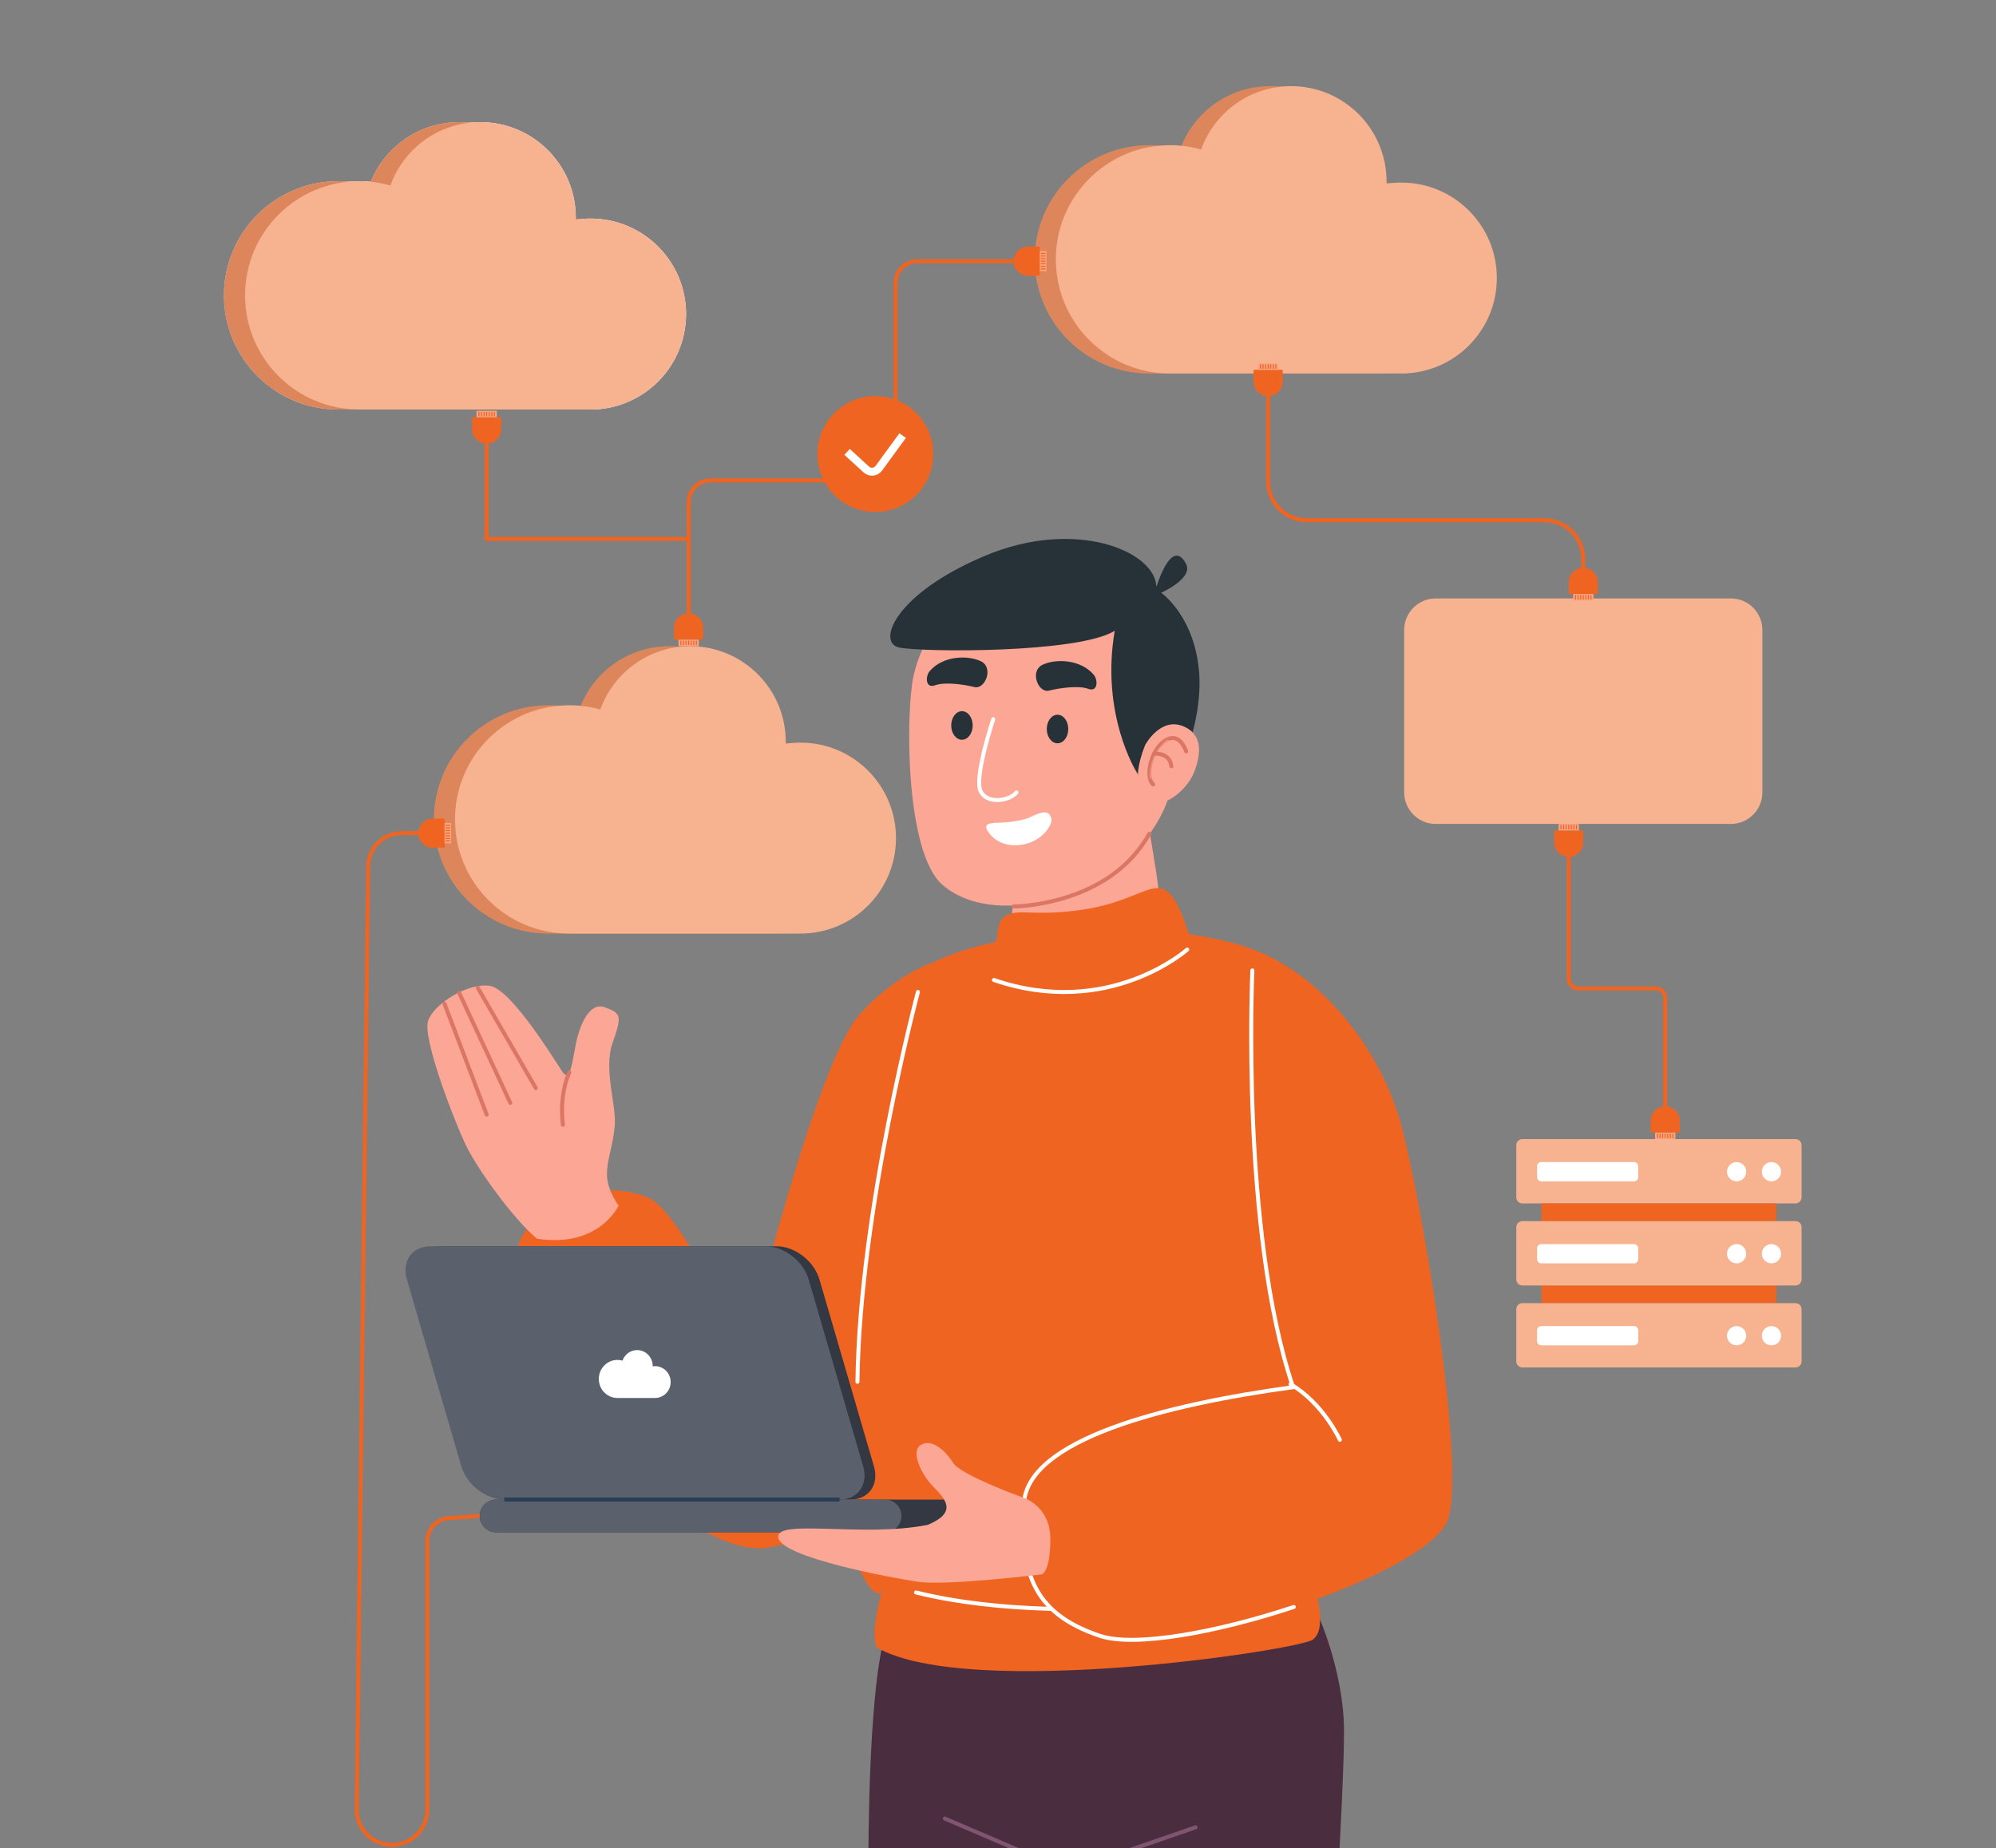 <svg width="500" height="463" viewBox="0 0 500 463" fill="none" xmlns="http://www.w3.org/2000/svg">
<rect x="0" y="0" width="500" height="463" fill="#808080" stroke="none"/>
<path d="M237.25 240.1C237.25 240.1 226.58 241.78 215.36 254.13C204.13 266.48 186.73 338.9 186.73 338.9C186.73 338.9 171.01 304.1 162.59 300.17C154.17 296.24 138.45 297.92 131.15 309.15C123.85 320.38 137.33 346.2 146.31 357.99C155.29 369.78 178.87 389.99 192.34 387.74C205.81 385.49 228.27 376.51 228.27 376.51L237.25 240.1Z" fill="#F06421"/>
<path d="M329.46 402.95C329.46 402.95 336.68 418.04 336.68 433.79C336.68 449.54 333.38 500.26 333.38 500.26H217.91C217.91 500.26 215.31 420.67 223.18 405.58C252.05 410.83 329.47 402.96 329.47 402.96L329.46 402.95Z" fill="#4A2D3E"/>
<g style="mix-blend-mode:multiply" opacity="0.25">
<path d="M219.33 423.62C241.68 429.08 284.91 435.12 334.78 418.69C332.65 409.61 329.46 402.95 329.46 402.95C329.46 402.95 252.04 410.82 223.17 405.57C221.42 408.93 220.19 415.47 219.33 423.62Z" fill="#4A2D3E"/>
</g>
<path d="M287.32 233.02C287.32 233.02 318.3 234.38 323.41 244.87C328.52 255.37 339.02 383.92 336.47 390.48C333.92 397.04 329.45 398.35 329.45 398.35C329.45 398.35 332.64 408.19 328.81 410.82C324.98 413.44 242.66 425.91 219.68 412.79C217.77 409.51 220.96 398.36 220.96 398.36C220.96 398.36 219.68 402.3 215.22 393.11C210.76 383.92 213.74 275.17 226.67 247.15C230.63 238.56 258.62 231.71 287.34 233.02H287.32Z" fill="#F06421"/>
<g style="mix-blend-mode:multiply" opacity="0.25">
<path d="M317.45 319.62C313.02 340.55 273.19 359.94 273.19 359.94C273.19 359.94 319.34 347.36 323.28 346.79L317.45 319.62Z" fill="#F06421"/>
</g>
<path d="M289.09 236.21C282.27 245.87 258.66 249.64 255.08 246.66C253.34 245.21 253.08 239.39 253.26 233.78C253.47 227.87 254.19 222.19 254.19 222.19C254.19 222.19 270.11 218.21 280.36 211.99C282.35 210.8 286.2 207.12 287.6 205.77C289.09 216.51 292.67 231.13 289.09 236.2V236.21Z" fill="#FCA695"/>
<g style="mix-blend-mode:multiply" opacity="0.46">
<path d="M284.02 211.14C284.02 211.14 281.92 220.4 273.28 227.55C267.68 232.19 258.81 233.46 253.26 233.78C253.47 227.87 254.19 222.19 254.19 222.19C254.19 222.19 270.11 218.21 280.36 211.99L284.03 211.14H284.02Z" fill="#FCA695"/>
</g>
<path d="M228.85 169.31C226.88 178.16 226.66 213.28 235.98 221.59C249.7 233.82 283.04 223.98 292.07 201.6C299.73 182.61 298.9 150.26 277.9 144.2C252.37 136.84 232.91 151.07 228.85 169.31Z" fill="#FCA695"/>
<path d="M284.61 193.25C284.61 193.25 275.66 178.93 279.24 158.05C269.99 163.72 230.91 163.42 225.24 162.23C219.57 161.04 224.05 148.8 246.72 139.26C269.39 129.71 289.38 138.07 289.68 147.02C292.66 138.07 295.35 137.77 297.14 141.35C298.93 144.93 290.87 148.51 290.87 148.51C290.87 148.51 299.52 154.48 300.42 169.1C301.31 183.72 292.07 206.39 284.61 193.27V193.25Z" fill="#263238"/>
<path d="M248.81 180.19C248.81 180.19 243.89 194.96 245.68 198.31C247.47 201.67 253.06 200.55 254.63 198.53" stroke="white" stroke-miterlimit="10" stroke-linecap="round"/>
<path d="M232.92 168.11C236.2 164.31 242.32 164.08 245.67 165.65C249.03 167.22 246.79 172.81 244.1 172.14C241.41 171.47 236.72 170.8 234.25 171.69C231.79 172.59 231.77 169.43 232.91 168.11H232.92Z" fill="#263238"/>
<path d="M273.94 169C270.66 165.2 264.54 164.97 261.19 166.54C257.84 168.11 260.07 173.7 262.76 173.03C265.45 172.36 270.14 171.69 272.61 172.58C275.07 173.48 275.09 170.32 273.95 169H273.94Z" fill="#263238"/>
<path d="M243.66 181.76C243.66 183.74 242.46 185.34 240.97 185.34C239.48 185.34 238.28 183.74 238.28 181.76C238.28 179.78 239.48 178.18 240.97 178.18C242.46 178.18 243.66 179.78 243.66 181.76Z" fill="#263238"/>
<path d="M267.6 182.65C267.6 184.63 266.4 186.23 264.91 186.23C263.42 186.23 262.22 184.63 262.22 182.65C262.22 180.67 263.42 179.07 264.91 179.07C266.4 179.07 267.6 180.67 267.6 182.65Z" fill="#263238"/>
<path d="M249.26 206.15C249.26 206.15 255.3 206.15 258.43 204.58C261.56 203.01 262.91 203.24 263.35 205.03C263.79 206.82 260.89 210.62 256.64 211.52C252.39 212.42 249.26 210.85 247.69 208.61C246.12 206.37 247.69 206.37 249.26 206.15Z" fill="white"/>
<path d="M286.85 186.68C286.85 186.68 290.65 179.52 296.47 181.98C301.56 184.13 300.72 189.36 299.16 193.39C297.6 197.42 292.89 201.45 289.54 201.22C286.19 200.99 282.83 196.74 286.85 186.68Z" fill="#FCA695"/>
<path d="M288.86 196.53C286.7 194.52 288.4 187.42 292.22 185.34C295.65 183.48 297.14 188.25 297.14 188.25" stroke="#DB7665" stroke-miterlimit="10" stroke-linecap="round"/>
<g style="mix-blend-mode:multiply" opacity="0.46">
<path d="M287.97 194.96C287.97 194.96 293.56 197.42 294.91 189.59C295.8 185.34 292.22 185.34 292.22 185.34C292.22 185.34 287.74 188.7 287.97 194.96Z" fill="#FCA695"/>
</g>
<path d="M289.09 188.84C289.09 188.84 292.97 188.39 293.42 191.97" stroke="#DB7665" stroke-miterlimit="10" stroke-linecap="round"/>
<path d="M253.88 227.11C253.88 227.11 277.75 227.11 287.89 208.91" stroke="#DB7665" stroke-miterlimit="10" stroke-linecap="round"/>
<path d="M299.28 240.24C299.28 240.24 296.22 223.6 290.82 222.56C287.16 221.86 282.39 226.36 270.61 228C257.63 229.81 254.1 227.06 251 230.23C248.48 232.82 249.54 252.15 249.54 252.15C249.54 252.15 284.84 257.3 299.27 240.24H299.28Z" fill="#F06421"/>
<path d="M297.4 237.9C297.4 237.9 277.83 255.39 248.98 245.53" stroke="white" stroke-miterlimit="10" stroke-linecap="round"/>
<path d="M328.81 397.52C328.81 397.52 271.1 409.21 229.46 398.98" stroke="white" stroke-miterlimit="10" stroke-linecap="round"/>
<path d="M314.62 238.21C330.96 244.48 346.08 262.79 351.21 282.58C356.34 302.37 367.16 366.6 362.77 380.53C358.38 394.46 293.13 415.72 275.54 409.85C257.95 403.99 255.75 392.99 256.48 376.86C257.21 360.73 291.67 351.94 323.92 347.54C310.73 308.69 314.62 238.21 314.62 238.21Z" fill="#F06421"/>
<path d="M324.1 402.61C305.04 408.93 284.33 412.78 275.54 409.85C257.95 403.99 255.75 392.99 256.48 376.86C257.21 360.73 291.67 351.94 323.92 347.54C310.73 308.69 313.72 243.13 313.72 243.13" stroke="white" stroke-miterlimit="10" stroke-linecap="round"/>
<path d="M323.28 346.79C331.56 351.68 335.63 360.73 335.63 360.73" stroke="white" stroke-miterlimit="10" stroke-linecap="round"/>
<path d="M213.01 375.7H129.02C124.42 375.7 119.6 371.97 118.26 367.37L104.62 320.57C103.28 315.97 105.92 312.24 110.53 312.24H194.52C199.12 312.24 203.94 315.97 205.28 320.57L218.92 367.37C220.26 371.97 217.62 375.7 213.02 375.7H213.01Z" fill="#333842"/>
<path d="M210.31 375.7H126.32C121.72 375.7 116.9 371.97 115.56 367.37L101.92 320.57C100.58 315.97 103.22 312.24 107.83 312.24H191.82C196.42 312.24 201.24 315.97 202.58 320.57L216.22 367.37C217.56 371.97 214.92 375.7 210.32 375.7H210.31Z" fill="#5A616D"/>
<path d="M244.87 375.7H124.26C121.99 375.7 120.16 377.54 120.16 379.8C120.16 382.07 122 383.9 124.26 383.9H244.87C247.14 383.9 248.97 382.06 248.97 379.8C248.97 377.53 247.13 375.7 244.87 375.7Z" fill="#333842"/>
<path d="M221.71 375.7H124.26C121.99 375.7 120.16 377.54 120.16 379.8C120.16 382.07 122 383.9 124.26 383.9H221.71C223.98 383.9 225.81 382.06 225.81 379.8C225.81 377.53 223.97 375.7 221.71 375.7Z" fill="#5A616D"/>
<path d="M126.32 375.7H210.31" stroke="#283D56" stroke-miterlimit="10"/>
<path d="M256.5 375.29C256.5 375.29 263.07 377.36 263.11 385.49C263.15 393.62 261.06 394.43 261.06 394.43C261.06 394.43 237.07 397.37 229.92 396.3C222.77 395.23 195.91 390.18 194.96 385.27C194.01 380.36 216.25 385.29 232.42 382.03C240.07 378.83 236.71 375.45 233.73 372.42C230.74 369.38 227.97 363.5 230.74 361.96C233.51 360.42 236.84 363.43 238.77 366.52C240.69 369.61 256.5 375.29 256.5 375.29Z" fill="#FCA695"/>
<path d="M229.95 248.52C229.95 248.52 215.35 302.97 214.79 346.2" stroke="white" stroke-miterlimit="10" stroke-linecap="round"/>
<path d="M154.95 302.06C154.95 302.06 150.08 312.77 134.5 310.34C128.66 305.47 119.89 293.29 116.97 287.45C114.05 281.61 105.77 260.18 107.23 255.79C108.69 251.41 117.46 246.05 122.81 247.02C128.16 247.99 138.88 265.53 140.83 268.45C142.78 271.37 143.27 266.5 144.24 261.63C145.21 256.76 147.65 250.92 151.55 252.38C155.45 253.84 155.93 254.33 153.5 261.15C151.07 267.97 154.47 276.73 153.99 282.09C153.51 287.45 152.04 290.37 152.04 294.27C152.04 298.17 154.96 302.06 154.96 302.06H154.95Z" fill="#FCA695"/>
<path d="M142.62 268.66C139.9 274.83 141.02 281.79 141.02 281.79" stroke="#DB7665" stroke-miterlimit="10" stroke-linecap="round"/>
<path d="M119.7 247.51L134.22 272.61" stroke="#DB7665" stroke-miterlimit="10" stroke-linecap="round"/>
<path d="M115.02 248.74L127.82 276.3" stroke="#DB7665" stroke-miterlimit="10" stroke-linecap="round"/>
<path d="M111.33 251.45L121.91 279.25" stroke="#DB7665" stroke-miterlimit="10" stroke-linecap="round"/>
<path d="M299.49 457.82L267.53 468.84L236.67 455.62" stroke="#7F5571" stroke-miterlimit="10" stroke-linecap="round"/>
<path d="M84.7 45.39C87.41 45.39 90.02 45.77 92.5 46.48C95.8 37.23 104.64 30.6 115.03 30.6C128.24 30.6 138.95 41.31 138.95 54.52C138.95 54.7 138.95 54.88 138.94 55.05C140.15 54.86 141.39 54.76 142.65 54.76C155.86 54.76 166.57 65.47 166.57 78.68C166.57 91.89 155.86 102.6 142.65 102.6H84.7C68.9 102.6 56.1 89.79 56.1 74C56.1 58.21 68.91 45.4 84.7 45.4V45.39Z" fill="#DCDDDE"/>
<path d="M89.99 45.39C92.7 45.39 95.31 45.77 97.79 46.48C101.09 37.23 109.93 30.6 120.32 30.6C133.53 30.6 144.24 41.31 144.24 54.52C144.24 54.7 144.24 54.88 144.23 55.05C145.44 54.86 146.68 54.76 147.94 54.76C161.15 54.76 171.86 65.47 171.86 78.68C171.86 91.89 161.15 102.6 147.94 102.6H89.99C74.19 102.6 61.39 89.79 61.39 74C61.39 58.21 74.2 45.4 89.99 45.4V45.39Z" fill="white"/>
<path d="M84.7 45.39C87.41 45.39 90.02 45.77 92.5 46.48C95.8 37.23 104.64 30.6 115.03 30.6C128.24 30.6 138.95 41.31 138.95 54.52C138.95 54.7 138.95 54.88 138.94 55.05C140.15 54.86 141.39 54.76 142.65 54.76C155.86 54.76 166.57 65.47 166.57 78.68C166.57 91.89 155.86 102.6 142.65 102.6H84.7C68.9 102.6 56.1 89.79 56.1 74C56.1 58.21 68.91 45.4 84.7 45.4V45.39Z" fill="#DD865C"/>
<path d="M89.99 45.39C92.7 45.39 95.31 45.77 97.79 46.48C101.09 37.23 109.93 30.6 120.32 30.6C133.53 30.6 144.24 41.31 144.24 54.52C144.24 54.7 144.24 54.88 144.23 55.05C145.44 54.86 146.68 54.76 147.94 54.76C161.15 54.76 171.86 65.47 171.86 78.68C171.86 91.89 161.15 102.6 147.94 102.6H89.99C74.19 102.6 61.39 89.79 61.39 74C61.39 58.21 74.2 45.4 89.99 45.4V45.39Z" fill="#F7B290"/>
<path d="M137.29 176.69C140 176.69 142.61 177.07 145.09 177.78C148.39 168.53 157.23 161.9 167.62 161.9C180.83 161.9 191.54 172.61 191.54 185.82C191.54 186 191.54 186.18 191.53 186.35C192.74 186.16 193.98 186.06 195.24 186.06C208.45 186.06 219.16 196.77 219.16 209.98C219.16 223.19 208.45 233.9 195.24 233.9H137.29C121.49 233.9 108.69 221.09 108.69 205.3C108.69 189.51 121.5 176.7 137.29 176.7V176.69Z" fill="#DD865C"/>
<path d="M142.579 176.69C145.289 176.69 147.899 177.07 150.379 177.78C153.679 168.53 162.519 161.9 172.909 161.9C186.119 161.9 196.829 172.61 196.829 185.82C196.829 186 196.829 186.18 196.819 186.35C198.029 186.16 199.269 186.06 200.529 186.06C213.739 186.06 224.449 196.77 224.449 209.98C224.449 223.19 213.739 233.9 200.529 233.9H142.579C126.779 233.9 113.979 221.09 113.979 205.3C113.979 189.51 126.789 176.7 142.579 176.7V176.69Z" fill="#F7B290"/>
<path d="M154.66 340.715C155.102 340.715 155.527 340.778 155.931 340.897C156.469 339.355 157.909 338.25 159.602 338.25C161.755 338.25 163.5 340.035 163.5 342.237C163.5 342.267 163.5 342.297 163.498 342.325C163.695 342.293 163.897 342.277 164.102 342.277C166.255 342.277 168 344.062 168 346.263C168 348.465 166.255 350.25 164.102 350.25H154.66C152.086 350.25 150 348.115 150 345.483C150 342.852 152.087 340.717 154.66 340.717V340.715Z" fill="white"/>
<path d="M287.8 36.37C290.51 36.37 293.12 36.75 295.6 37.46C298.9 28.21 307.74 21.58 318.13 21.58C331.34 21.58 342.05 32.29 342.05 45.5C342.05 45.68 342.05 45.86 342.04 46.03C343.25 45.84 344.49 45.74 345.75 45.74C358.96 45.74 369.67 56.45 369.67 69.66C369.67 82.87 358.96 93.58 345.75 93.58H287.8C272 93.58 259.2 80.77 259.2 64.98C259.2 49.19 272.01 36.38 287.8 36.38V36.37Z" fill="#DD865C"/>
<path d="M293.09 36.37C295.8 36.37 298.41 36.75 300.89 37.46C304.19 28.21 313.03 21.58 323.42 21.58C336.63 21.58 347.34 32.29 347.34 45.5C347.34 45.68 347.34 45.86 347.33 46.03C348.54 45.84 349.78 45.74 351.04 45.74C364.25 45.74 374.96 56.45 374.96 69.66C374.96 82.87 364.25 93.58 351.04 93.58H293.09C277.29 93.58 264.49 80.77 264.49 64.98C264.49 49.19 277.3 36.38 293.09 36.38V36.37Z" fill="#F7B290"/>
<path d="M120.15 379.8L112.38 380.35C109.37 380.56 107.04 383.07 107.04 386.08V453.39C107.04 458.27 103.08 462.23 98.2 462.23C93.28 462.23 89.3 458.21 89.36 453.28L92.23 217.03C92.29 212.43 96.03 208.73 100.63 208.73H107.04" stroke="#F06421" stroke-miterlimit="10"/>
<path d="M108.41 212.38H111.37V205.09H108.41C106.4 205.09 104.76 206.72 104.76 208.74C104.76 210.75 106.39 212.39 108.41 212.39V212.38Z" fill="#F06421"/>
<path d="M111.37 206.19H113.01V211.27H111.37V206.19Z" fill="#FFA37F"/>
<path d="M111.62 206.66H112.75V206.92H111.62V206.66Z" fill="#F06421"/>
<path d="M111.62 207.31H112.75V207.57H111.62V207.31Z" fill="#F06421"/>
<path d="M111.62 207.96H112.75V208.22H111.62V207.96Z" fill="#F06421"/>
<path d="M111.62 208.6H112.75V208.86H111.62V208.6Z" fill="#F06421"/>
<path d="M111.62 209.25H112.75V209.51H111.62V209.25Z" fill="#F06421"/>
<path d="M111.62 209.9H112.75V210.16H111.62V209.9Z" fill="#F06421"/>
<path d="M111.62 210.54H112.75V210.8H111.62V210.54Z" fill="#F06421"/>
<path d="M168.85 157.3V160.26H176.14V157.3C176.14 155.29 174.51 153.65 172.49 153.65C170.48 153.65 168.84 155.28 168.84 157.3H168.85Z" fill="#F06421"/>
<path d="M175.04 160.26V161.9H169.96V160.26H175.04Z" fill="#FFA37F"/>
<path d="M174.57 160.51V161.64H174.31V160.51H174.57Z" fill="#F06421"/>
<path d="M173.92 160.52V161.65H173.66V160.52H173.92Z" fill="#F06421"/>
<path d="M173.28 160.51V161.64H173.02V160.51H173.28Z" fill="#F06421"/>
<path d="M172.63 160.51V161.64H172.37V160.51H172.63Z" fill="#F06421"/>
<path d="M171.98 160.52V161.65H171.72V160.52H171.98Z" fill="#F06421"/>
<path d="M171.34 160.51V161.64H171.08V160.51H171.34Z" fill="#F06421"/>
<path d="M170.69 160.51V161.64H170.43V160.51H170.69Z" fill="#F06421"/>
<path d="M118.26 104.55V107.51C118.26 109.52 119.89 111.16 121.91 111.16C123.92 111.16 125.56 109.53 125.56 107.51V104.55H118.27H118.26Z" fill="#F06421"/>
<path d="M119.37 104.56V102.92H124.45V104.56H119.37Z" fill="#FFA37F"/>
<path d="M123.72 104.3V103.17H123.98V104.3H123.72Z" fill="#F06421"/>
<path d="M123.08 104.31V103.18H123.34V104.31H123.08Z" fill="#F06421"/>
<path d="M122.43 104.31V103.18H122.69V104.31H122.43Z" fill="#F06421"/>
<path d="M121.78 104.3V103.17H122.04V104.3H121.78Z" fill="#F06421"/>
<path d="M121.14 104.3V103.17H121.4V104.3H121.14Z" fill="#F06421"/>
<path d="M120.49 104.31V103.18H120.75V104.31H120.49Z" fill="#F06421"/>
<path d="M119.84 104.3V103.17H120.1V104.3H119.84Z" fill="#F06421"/>
<path d="M257.52 69.08H260.48V61.79H257.52C255.51 61.79 253.87 63.42 253.87 65.44C253.87 67.45 255.5 69.09 257.52 69.09V69.08Z" fill="#F06421"/>
<path d="M260.48 62.89H262.12V67.97H260.48V62.89Z" fill="#FFA37F"/>
<path d="M260.74 63.36H261.87V63.62H260.74V63.36Z" fill="#F06421"/>
<path d="M260.74 64.01H261.87V64.27H260.74V64.01Z" fill="#F06421"/>
<path d="M260.74 64.66H261.87V64.92H260.74V64.66Z" fill="#F06421"/>
<path d="M260.74 65.3H261.87V65.56H260.74V65.3Z" fill="#F06421"/>
<path d="M260.74 65.95H261.87V66.21H260.74V65.95Z" fill="#F06421"/>
<path d="M260.74 66.6H261.87V66.86H260.74V66.6Z" fill="#F06421"/>
<path d="M260.74 67.24H261.87V67.5H260.74V67.24Z" fill="#F06421"/>
<path d="M255.22 65.43H229.79C226.78 65.43 224.34 67.87 224.34 70.88V114.91C224.34 117.92 221.9 120.36 218.89 120.36H177.95C174.94 120.36 172.5 122.8 172.5 125.81V154.39" stroke="#F06421" stroke-miterlimit="10"/>
<path d="M121.91 109.91V135.01H172.63" stroke="#F06421" stroke-miterlimit="10"/>
<path d="M359.65 149.93H433.58C437.943 149.93 441.48 153.467 441.48 157.83V198.53C441.48 202.893 437.943 206.43 433.58 206.43H359.65C355.287 206.43 351.75 202.893 351.75 198.53V157.83C351.75 153.467 355.287 149.93 359.65 149.93Z" fill="#F7B290"/>
<path d="M317.67 93.58V120.63C317.67 125.99 322.02 130.34 327.38 130.34H386.89C392.25 130.34 396.6 134.69 396.6 140.05V149.92" stroke="#F06421" stroke-miterlimit="10"/>
<path d="M321.32 95.6V92.64H314.03V95.6C314.03 97.61 315.66 99.25 317.68 99.25C319.69 99.25 321.33 97.62 321.33 95.6H321.32Z" fill="#F06421"/>
<path d="M315.13 92.65V91.01H320.21V92.65H315.13Z" fill="#FFA37F"/>
<path d="M315.6 92.39V91.26H315.86V92.39H315.6Z" fill="#F06421"/>
<path d="M316.25 92.39V91.26H316.51V92.39H316.25Z" fill="#F06421"/>
<path d="M316.9 92.39V91.26H317.16V92.39H316.9Z" fill="#F06421"/>
<path d="M317.54 92.39V91.26H317.8V92.39H317.54Z" fill="#F06421"/>
<path d="M318.19 92.38V91.25H318.45V92.38H318.19Z" fill="#F06421"/>
<path d="M318.84 92.39V91.26H319.1V92.39H318.84Z" fill="#F06421"/>
<path d="M319.48 92.39V91.26H319.74V92.39H319.48Z" fill="#F06421"/>
<path d="M392.97 145.87V148.83H400.26V145.87C400.26 143.86 398.63 142.22 396.61 142.22C394.6 142.22 392.96 143.85 392.96 145.87H392.97Z" fill="#F06421"/>
<path d="M399.15 148.82V150.46H394.07V148.82H399.15Z" fill="#FFA37F"/>
<path d="M398.68 149.08V150.21H398.42V149.08H398.68Z" fill="#F06421"/>
<path d="M398.03 149.08V150.21H397.77V149.08H398.03Z" fill="#F06421"/>
<path d="M397.38 149.08V150.21H397.12V149.08H397.38Z" fill="#F06421"/>
<path d="M396.74 149.08V150.21H396.48V149.08H396.74Z" fill="#F06421"/>
<path d="M396.09 149.08V150.21H395.83V149.08H396.09Z" fill="#F06421"/>
<path d="M395.44 149.08V150.21H395.18V149.08H395.44Z" fill="#F06421"/>
<path d="M394.8 149.08V150.21H394.54V149.08H394.8Z" fill="#F06421"/>
<path d="M208.999 124.035C203.328 118.364 203.328 109.171 208.999 103.5C214.669 97.83 223.863 97.83 229.533 103.5C235.204 109.171 235.204 118.364 229.533 124.035C223.863 129.705 214.669 129.705 208.999 124.035Z" fill="#F06421"/>
<path d="M212.2 113.22L217.01 117.63C217.94 118.48 219.4 118.33 220.14 117.32L226.12 109.13" stroke="white" stroke-width="2" stroke-miterlimit="10"/>
<path d="M381.34 285.4H449.79C450.624 285.4 451.3 286.076 451.3 286.91V300C451.3 300.834 450.624 301.51 449.79 301.51H381.34C380.506 301.51 379.83 300.834 379.83 300V286.91C379.83 286.076 380.506 285.4 381.34 285.4Z" fill="#F7B290"/>
<path d="M386.15 301.52H444.97V305.95H386.15V301.52Z" fill="#F06421"/>
<path d="M386.15 322.06H444.97V326.49H386.15V322.06Z" fill="#F06421"/>
<path d="M386.08 291.15H409.33C409.904 291.15 410.37 291.616 410.37 292.19V294.93C410.37 295.504 409.904 295.97 409.33 295.97H386.08C385.505 295.97 385.04 295.504 385.04 294.93V292.19C385.04 291.616 385.505 291.15 386.08 291.15Z" fill="white"/>
<path d="M441.34 293.56C441.34 294.89 442.42 295.97 443.75 295.97C445.08 295.97 446.16 294.89 446.16 293.56C446.16 292.23 445.08 291.15 443.75 291.15C442.42 291.15 441.34 292.23 441.34 293.56Z" fill="white"/>
<path d="M432.61 293.56C432.61 294.89 433.69 295.97 435.02 295.97C436.35 295.97 437.43 294.89 437.43 293.56C437.43 292.23 436.35 291.15 435.02 291.15C433.69 291.15 432.61 292.23 432.61 293.56Z" fill="white"/>
<path d="M381.34 305.95H449.79C450.624 305.95 451.3 306.626 451.3 307.46V320.55C451.3 321.384 450.624 322.06 449.79 322.06H381.34C380.506 322.06 379.83 321.384 379.83 320.55V307.46C379.83 306.626 380.506 305.95 381.34 305.95Z" fill="#F7B290"/>
<path d="M386.08 311.7H409.33C409.904 311.7 410.37 312.166 410.37 312.74V315.48C410.37 316.054 409.904 316.52 409.33 316.52H386.08C385.505 316.52 385.04 316.054 385.04 315.48V312.74C385.04 312.166 385.505 311.7 386.08 311.7Z" fill="white"/>
<path d="M441.34 314.11C441.34 315.44 442.42 316.52 443.75 316.52C445.08 316.52 446.16 315.44 446.16 314.11C446.16 312.78 445.08 311.7 443.75 311.7C442.42 311.7 441.34 312.78 441.34 314.11Z" fill="white"/>
<path d="M432.61 314.11C432.61 315.44 433.69 316.52 435.02 316.52C436.35 316.52 437.43 315.44 437.43 314.11C437.43 312.78 436.35 311.7 435.02 311.7C433.69 311.7 432.61 312.78 432.61 314.11Z" fill="white"/>
<path d="M381.34 326.49H449.79C450.624 326.49 451.3 327.166 451.3 328V341.09C451.3 341.924 450.624 342.6 449.79 342.6H381.34C380.506 342.6 379.83 341.924 379.83 341.09V328C379.83 327.166 380.506 326.49 381.34 326.49Z" fill="#F7B290"/>
<path d="M386.08 332.24H409.33C409.904 332.24 410.37 332.706 410.37 333.28V336.02C410.37 336.594 409.904 337.06 409.33 337.06H386.08C385.505 337.06 385.04 336.594 385.04 336.02V333.28C385.04 332.706 385.505 332.24 386.08 332.24Z" fill="white"/>
<path d="M441.34 334.65C441.34 335.98 442.42 337.06 443.75 337.06C445.08 337.06 446.16 335.98 446.16 334.65C446.16 333.32 445.08 332.24 443.75 332.24C442.42 332.24 441.34 333.32 441.34 334.65Z" fill="white"/>
<path d="M435.02 337.06C433.689 337.06 432.61 335.981 432.61 334.65C432.61 333.319 433.689 332.24 435.02 332.24C436.351 332.24 437.43 333.319 437.43 334.65C437.43 335.981 436.351 337.06 435.02 337.06Z" fill="white"/>
<path d="M413.5 280.8V283.76H420.79V280.8C420.79 278.79 419.16 277.15 417.14 277.15C415.13 277.15 413.49 278.78 413.49 280.8H413.5Z" fill="#F06421"/>
<path d="M419.68 283.76V285.4H414.6V283.76H419.68Z" fill="#FFA37F"/>
<path d="M419.21 284.02V285.15H418.95V284.02H419.21Z" fill="#F06421"/>
<path d="M418.56 284.02V285.15H418.3V284.02H418.56Z" fill="#F06421"/>
<path d="M417.91 284.02V285.15H417.65V284.02H417.91Z" fill="#F06421"/>
<path d="M417.27 284.02V285.15H417.01V284.02H417.27Z" fill="#F06421"/>
<path d="M416.62 284.02V285.15H416.36V284.02H416.62Z" fill="#F06421"/>
<path d="M415.97 284.02V285.15H415.71V284.02H415.97Z" fill="#F06421"/>
<path d="M415.33 284.02V285.15H415.07V284.02H415.33Z" fill="#F06421"/>
<path d="M417.14 278.26V250.01C417.14 248.7 416.08 247.65 414.78 247.65H395.33C394.02 247.65 392.97 246.59 392.97 245.29V211.37" stroke="#F06421" stroke-miterlimit="10"/>
<path d="M396.61 211.03V208.07H389.32V211.03C389.32 213.04 390.95 214.68 392.97 214.68C394.98 214.68 396.62 213.05 396.62 211.03H396.61Z" fill="#F06421"/>
<path d="M390.43 208.07V206.43H395.51V208.07H390.43Z" fill="#FFA37F"/>
<path d="M390.9 207.81V206.68H391.16V207.81H390.9Z" fill="#F06421"/>
<path d="M391.55 207.81V206.68H391.81V207.81H391.55Z" fill="#F06421"/>
<path d="M392.19 207.81V206.68H392.45V207.81H392.19Z" fill="#F06421"/>
<path d="M392.84 207.81V206.68H393.1V207.81H392.84Z" fill="#F06421"/>
<path d="M393.49 207.81V206.68H393.75V207.81H393.49Z" fill="#F06421"/>
<path d="M394.13 207.81V206.68H394.39V207.81H394.13Z" fill="#F06421"/>
<path d="M394.78 207.81V206.68H395.04V207.81H394.78Z" fill="#F06421"/>
</svg>
